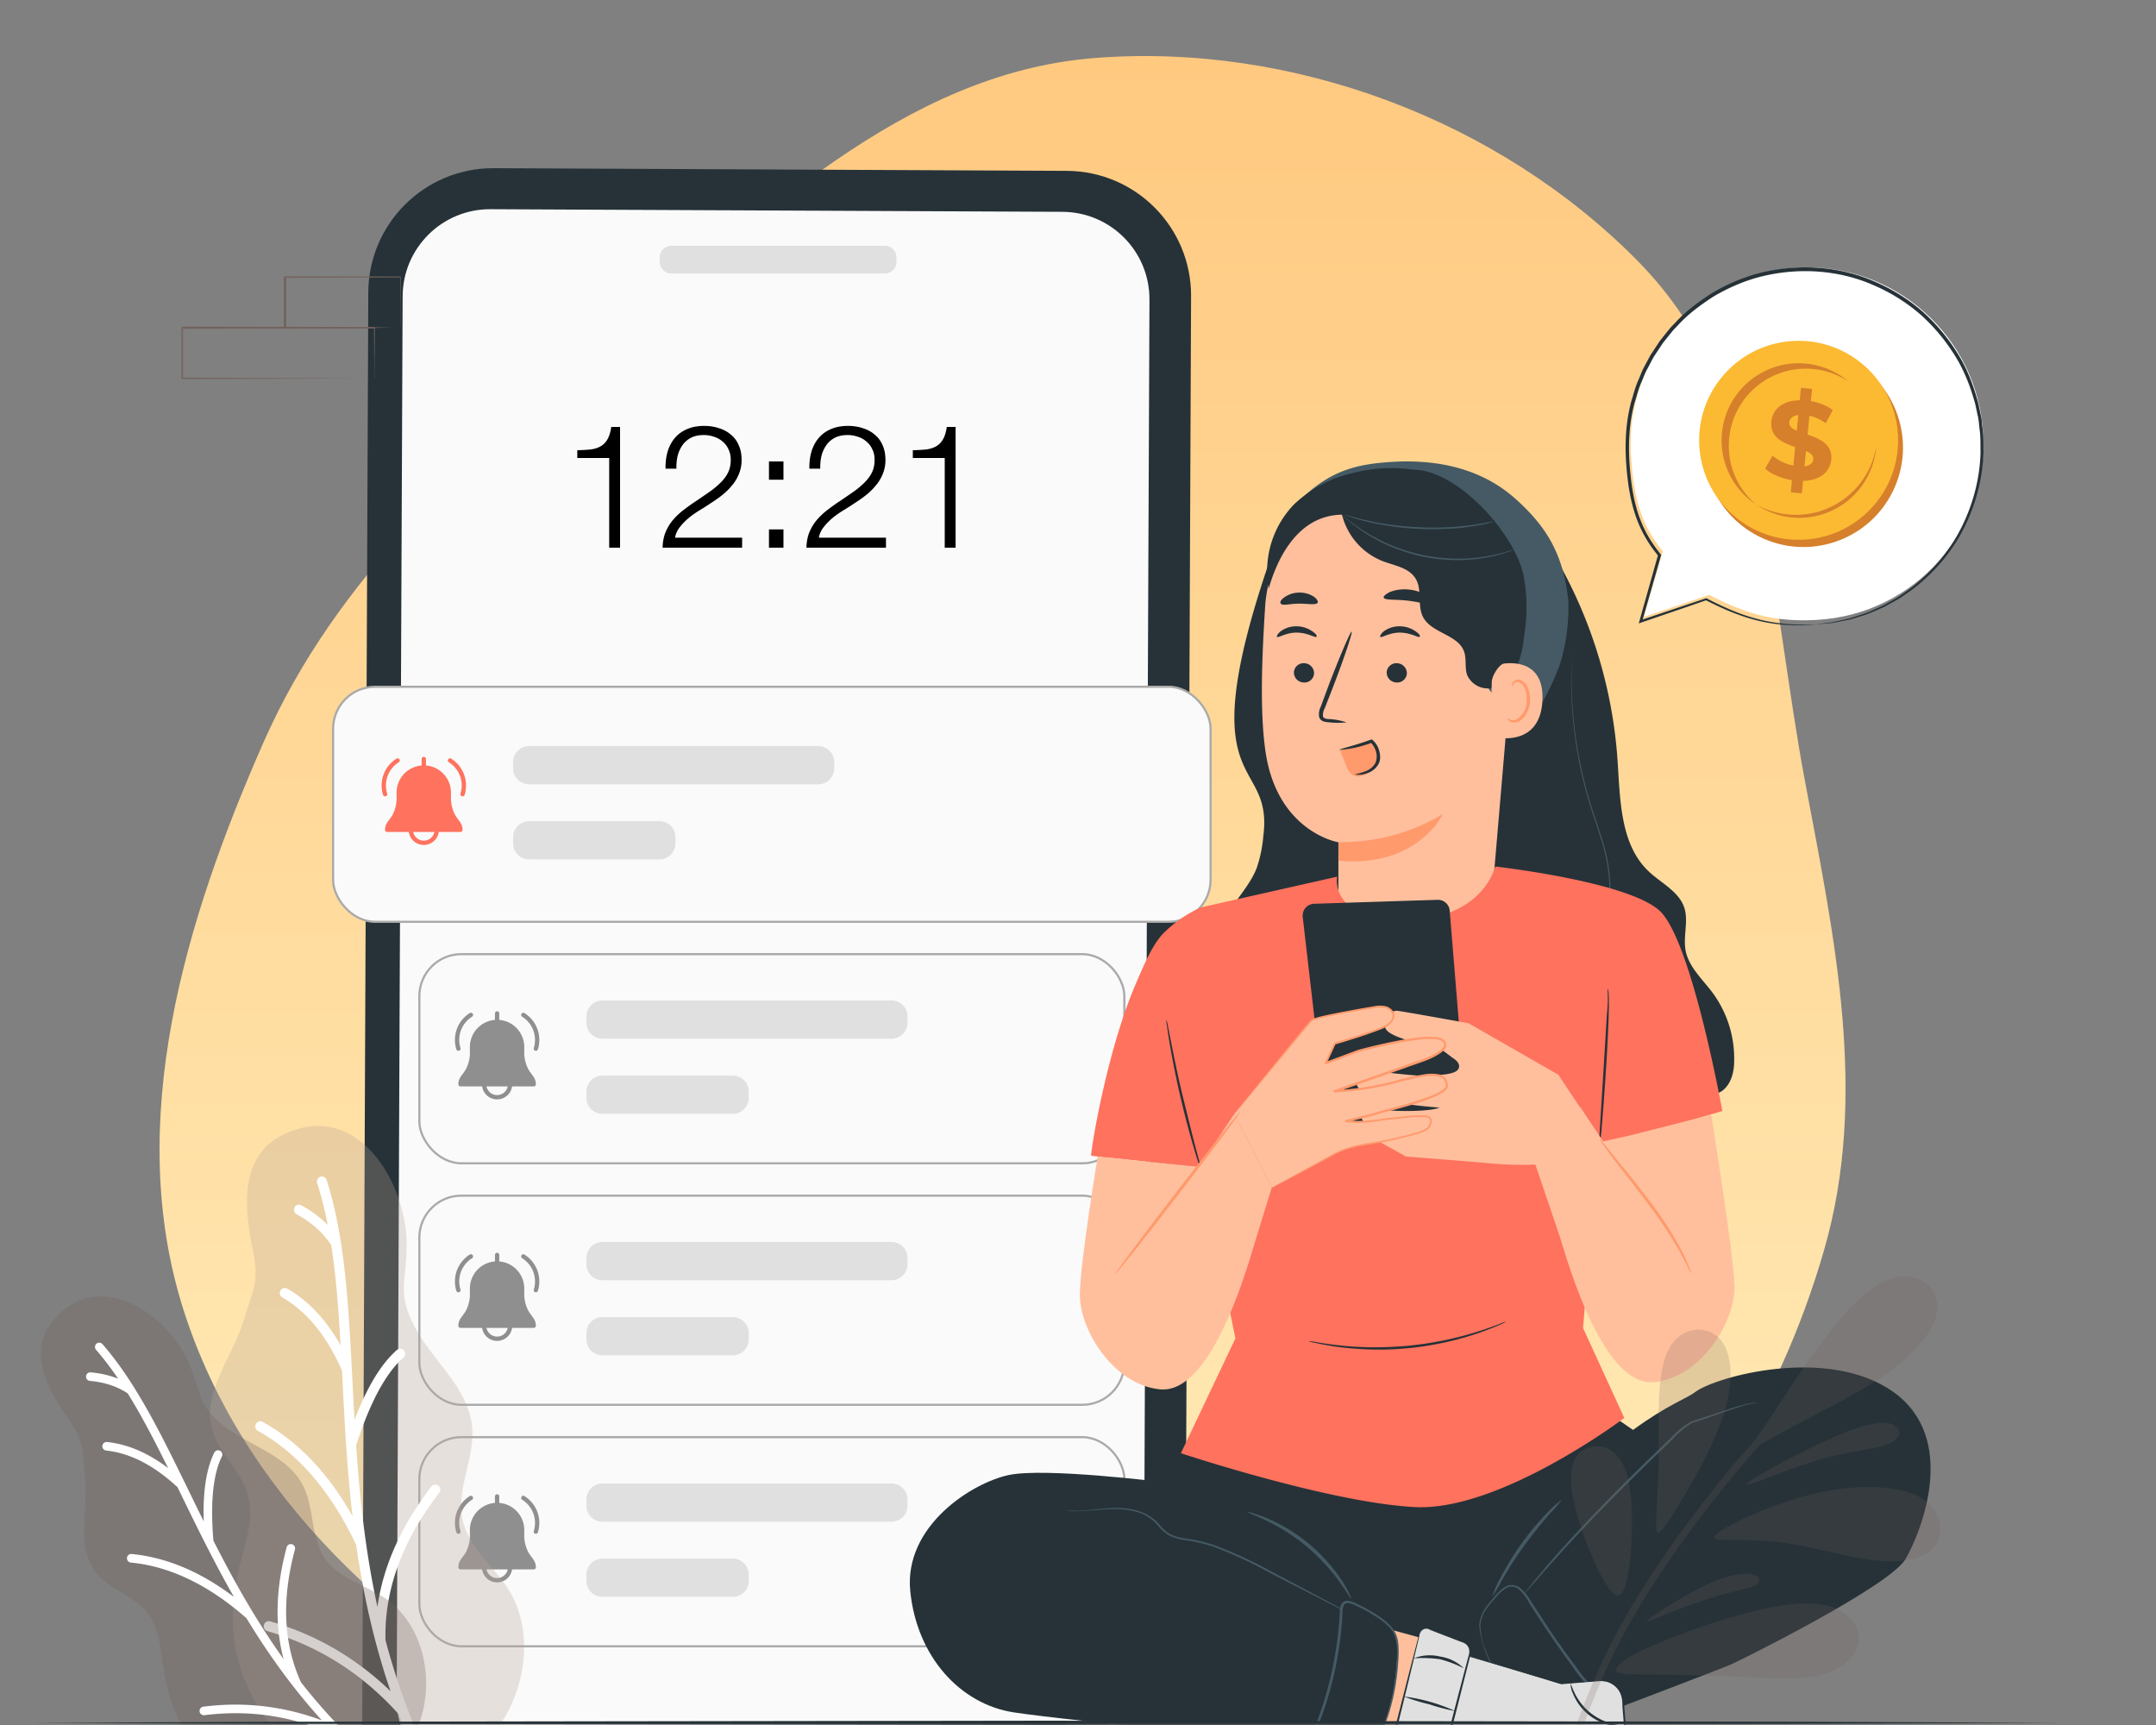 <svg width="500" height="400" fill="none" xmlns="http://www.w3.org/2000/svg"><rect width="100%" height="100%" fill="#808080" stroke="none"/><g clip-path="url(#a)"><mask id="b" style="mask-type:luminance" maskUnits="userSpaceOnUse" x="0" y="0" width="500" height="400"><path d="M500 0H0v400h500V0Z" fill="#fff"/></mask><g mask="url(#b)"><path fill-rule="evenodd" clip-rule="evenodd" d="M253.756 13.463c45.875-3.638 93.874 14.339 126.178 47.18 30.267 30.77 30.646 77.912 38.634 120.369 6.878 36.558 14.784 73.042 4.478 108.782-10.551 36.59-31.342 70.354-62.447 92.243-30.804 21.678-69.327 23.807-106.843 26.89-41.091 3.376-83.477 10.202-120.381-8.218-40.669-20.299-77.206-53.831-90.906-97.241-13.657-43.273.395-89.987 18.717-131.494 16.884-38.251 47.86-65.857 80.113-92.405 34.425-28.336 68.046-62.584 112.457-66.106Z" fill="url(#c)"/><path d="m245.729 430.758-132.912-.618c-15.983-.069-28.886-13.09-28.817-29.075L85.413 67.83c.068-15.995 13.09-28.908 29.082-28.83l132.912.618c15.984.079 28.887 13.09 28.818 29.075l-1.413 333.236c-.069 15.994-13.089 28.908-29.083 28.829Z" fill="#263238"/><path d="m246.391 49.118-25.766-.117-75.258-.344-9.066-.039-22.557-.108c-11.206-.049-20.32 8.988-20.37 20.194L92 393.962c-.049 11.196 8.988 20.312 20.183 20.361l132.648.609c11.205.049 20.32-8.989 20.369-20.195l1.374-325.257c.049-11.197-8.988-20.313-20.183-20.362Z" fill="#FAFAFA"/><path d="M205.199 57h-49.511A2.688 2.688 0 0 0 153 59.689v1.05a2.688 2.688 0 0 0 2.688 2.688h49.511a2.689 2.689 0 0 0 2.689-2.688v-1.05A2.689 2.689 0 0 0 205.199 57Z" fill="#E0E0E0"/><rect x="97.25" y="333.25" width="163.5" height="48.5" rx="9.75" fill="#FAFAFA" stroke="#AAA" stroke-width=".5"/><path d="M206.764 344h-67.065a3.7 3.7 0 0 0-3.699 3.7v1.462a3.699 3.699 0 0 0 3.699 3.699h67.065a3.699 3.699 0 0 0 3.699-3.699V347.7a3.7 3.7 0 0 0-3.699-3.7ZM169.939 361.418h-30.24a3.699 3.699 0 0 0-3.699 3.699v1.462a3.7 3.7 0 0 0 3.699 3.7h30.24a3.7 3.7 0 0 0 3.7-3.7v-1.462a3.7 3.7 0 0 0-3.7-3.699Z" fill="#E0E0E0"/><g clip-path="url(#d)"><mask id="e" style="mask-type:luminance" maskUnits="userSpaceOnUse" x="104" y="345" width="23" height="24"><path d="M127 345h-23v24h23v-24Z" fill="#fff"/></mask><g mask="url(#e)"><mask id="f" style="mask-type:luminance" maskUnits="userSpaceOnUse" x="104" y="345" width="23" height="24"><path d="M127 345.207h-23V369h23v-23.793Z" fill="#fff"/></mask><g mask="url(#f)" stroke="#908F8F" stroke-linecap="round" stroke-linejoin="round"><path d="M106.794 363.418c0-1.52 1.228-2.046 1.988-3.876.831-2 .69-3.602.69-3.602v-1.152a5.806 5.806 0 1 1 11.613 0v1.152s-.129 1.608.701 3.602c.761 1.83 1.988 2.35 1.988 3.876h-16.98Z" fill="#908F8F"/><path d="M118.296 363.419a3.01 3.01 0 1 1-6.023 0M115.284 348.982V347M109.21 347.339a6.844 6.844 0 0 0-2.901 7.824M121.366 347.339a6.854 6.854 0 0 1 2.906 7.824"/></g></g></g><rect x="97.25" y="277.25" width="163.5" height="48.5" rx="9.75" fill="#FAFAFA" stroke="#AAA" stroke-width=".5"/><path d="M206.764 288h-67.065a3.7 3.7 0 0 0-3.699 3.7v1.462a3.699 3.699 0 0 0 3.699 3.699h67.065a3.699 3.699 0 0 0 3.699-3.699V291.7a3.7 3.7 0 0 0-3.699-3.7ZM169.939 305.418h-30.24a3.699 3.699 0 0 0-3.699 3.699v1.462a3.7 3.7 0 0 0 3.699 3.7h30.24a3.7 3.7 0 0 0 3.7-3.7v-1.462a3.7 3.7 0 0 0-3.7-3.699Z" fill="#E0E0E0"/><g clip-path="url(#g)"><mask id="h" style="mask-type:luminance" maskUnits="userSpaceOnUse" x="104" y="289" width="23" height="24"><path d="M127 289h-23v24h23v-24Z" fill="#fff"/></mask><g mask="url(#h)"><mask id="i" style="mask-type:luminance" maskUnits="userSpaceOnUse" x="104" y="289" width="23" height="24"><path d="M127 289.207h-23V313h23v-23.793Z" fill="#fff"/></mask><g mask="url(#i)" stroke="#908F8F" stroke-linecap="round" stroke-linejoin="round"><path d="M106.794 307.418c0-1.52 1.228-2.046 1.988-3.876.831-2 .69-3.602.69-3.602v-1.152a5.806 5.806 0 1 1 11.613 0v1.152s-.129 1.608.701 3.602c.761 1.83 1.988 2.35 1.988 3.876h-16.98Z" fill="#908F8F"/><path d="M118.296 307.419a3.01 3.01 0 1 1-6.023 0M115.284 292.982V291M109.21 291.339a6.844 6.844 0 0 0-2.901 7.824M121.366 291.339a6.854 6.854 0 0 1 2.906 7.824"/></g></g></g><rect x="97.25" y="221.25" width="163.5" height="48.5" rx="9.75" fill="#FAFAFA" stroke="#AAA" stroke-width=".5"/><path d="M206.764 232h-67.065a3.7 3.7 0 0 0-3.699 3.7v1.462a3.699 3.699 0 0 0 3.699 3.699h67.065a3.699 3.699 0 0 0 3.699-3.699V235.7a3.7 3.7 0 0 0-3.699-3.7ZM169.939 249.418h-30.24a3.699 3.699 0 0 0-3.699 3.699v1.462a3.7 3.7 0 0 0 3.699 3.7h30.24a3.7 3.7 0 0 0 3.7-3.7v-1.462a3.7 3.7 0 0 0-3.7-3.699Z" fill="#E0E0E0"/><g clip-path="url(#j)"><mask id="k" style="mask-type:luminance" maskUnits="userSpaceOnUse" x="104" y="233" width="23" height="24"><path d="M127 233h-23v24h23v-24Z" fill="#fff"/></mask><g mask="url(#k)"><mask id="l" style="mask-type:luminance" maskUnits="userSpaceOnUse" x="104" y="233" width="23" height="24"><path d="M127 233.207h-23V257h23v-23.793Z" fill="#fff"/></mask><g mask="url(#l)" stroke="#908F8F" stroke-linecap="round" stroke-linejoin="round"><path d="M106.794 251.418c0-1.52 1.228-2.046 1.988-3.876.831-2 .69-3.602.69-3.602v-1.152a5.806 5.806 0 1 1 11.613 0v1.152s-.129 1.608.701 3.602c.761 1.83 1.988 2.35 1.988 3.876h-16.98Z" fill="#908F8F"/><path d="M118.296 251.419a3.01 3.01 0 1 1-6.023 0M115.284 236.982V235M109.21 235.339a6.844 6.844 0 0 0-2.901 7.824M121.366 235.339a6.854 6.854 0 0 1 2.906 7.824"/></g></g></g><path d="M133.88 104.4c1.093-.027 2.08-.08 2.96-.16.907-.107 1.68-.333 2.32-.68.667-.347 1.213-.867 1.64-1.56.453-.72.773-1.72.96-3h2.04v28h-2.52v-20.8h-7.4v-1.8Zm38.227 22.6h-18.44c.026-1.387.266-2.613.72-3.68a10.667 10.667 0 0 1 1.8-2.88 16.005 16.005 0 0 1 2.52-2.32c.933-.72 1.893-1.4 2.88-2.04a284.19 284.19 0 0 0 2.92-2 19.99 19.99 0 0 0 2.64-2.2c.773-.773 1.346-1.56 1.72-2.36.4-.827.6-1.8.6-2.92 0-.907-.174-1.707-.52-2.4a4.82 4.82 0 0 0-1.36-1.8 5.258 5.258 0 0 0-2-1.12 7.078 7.078 0 0 0-2.4-.4c-1.147 0-2.134.213-2.96.64-.8.427-1.454 1-1.96 1.72a7.515 7.515 0 0 0-1.12 2.48c-.214.933-.307 1.92-.28 2.96h-2.52c-.027-1.44.133-2.76.48-3.96.373-1.227.933-2.28 1.68-3.16.746-.88 1.68-1.56 2.8-2.04 1.146-.507 2.48-.76 4-.76 1.226 0 2.36.173 3.4.52 1.066.32 1.986.813 2.76 1.48.8.64 1.413 1.453 1.84 2.44.453.987.68 2.133.68 3.44 0 1.173-.2 2.24-.6 3.2a9.481 9.481 0 0 1-1.56 2.64c-.64.8-1.387 1.547-2.24 2.24a27.667 27.667 0 0 1-2.64 1.88 66.26 66.26 0 0 1-2.36 1.52 24.138 24.138 0 0 0-2.64 1.8c-.827.667-1.56 1.4-2.2 2.2-.64.773-1.04 1.627-1.2 2.56h15.56V127Zm6.226 0v-4.24h3.36V127h-3.36Zm0-15.76V107h3.36v4.24h-3.36ZM205.466 127h-18.44c.027-1.387.267-2.613.72-3.68a10.667 10.667 0 0 1 1.8-2.88 16.094 16.094 0 0 1 2.52-2.32c.933-.72 1.893-1.4 2.88-2.04.987-.667 1.96-1.333 2.92-2a19.86 19.86 0 0 0 2.64-2.2c.773-.773 1.347-1.56 1.72-2.36.4-.827.6-1.8.6-2.92 0-.907-.173-1.707-.52-2.4a4.81 4.81 0 0 0-1.36-1.8 5.258 5.258 0 0 0-2-1.12 7.078 7.078 0 0 0-2.4-.4c-1.147 0-2.133.213-2.96.64-.8.427-1.453 1-1.96 1.72a7.515 7.515 0 0 0-1.12 2.48c-.213.933-.307 1.92-.28 2.96h-2.52c-.027-1.44.133-2.76.48-3.96.373-1.227.933-2.28 1.68-3.16.747-.88 1.68-1.56 2.8-2.04 1.147-.507 2.48-.76 4-.76 1.227 0 2.36.173 3.4.52 1.067.32 1.987.813 2.76 1.48.8.64 1.413 1.453 1.84 2.44.453.987.68 2.133.68 3.44 0 1.173-.2 2.24-.6 3.2a9.433 9.433 0 0 1-1.56 2.64c-.64.8-1.387 1.547-2.24 2.24a27.667 27.667 0 0 1-2.64 1.88c-.667.453-1.453.96-2.36 1.52a24.138 24.138 0 0 0-2.64 1.8c-.827.667-1.56 1.4-2.2 2.2-.64.773-1.04 1.627-1.2 2.56h15.56V127Zm6.227-22.6c1.093-.027 2.08-.08 2.96-.16.906-.107 1.68-.333 2.32-.68.666-.347 1.213-.867 1.64-1.56.453-.72.773-1.72.959-3h2.041v28h-2.52v-20.8h-7.4v-1.8Z" fill="#000"/><rect x="77.25" y="159.25" width="203.5" height="54.5" rx="9.75" fill="#FAFAFA" stroke="#AAA" stroke-width=".5"/><path d="M189.764 173h-67.065a3.7 3.7 0 0 0-3.699 3.7v1.462a3.699 3.699 0 0 0 3.699 3.699h67.065a3.699 3.699 0 0 0 3.699-3.699V176.7a3.7 3.7 0 0 0-3.699-3.7ZM152.939 190.418h-30.24a3.699 3.699 0 0 0-3.699 3.699v1.462a3.7 3.7 0 0 0 3.699 3.7h30.24a3.7 3.7 0 0 0 3.7-3.7v-1.462a3.7 3.7 0 0 0-3.7-3.699Z" fill="#E0E0E0"/><g clip-path="url(#m)"><mask id="n" style="mask-type:luminance" maskUnits="userSpaceOnUse" x="87" y="174" width="23" height="24"><path d="M110 174H87v24h23v-24Z" fill="#fff"/></mask><g mask="url(#n)"><mask id="o" style="mask-type:luminance" maskUnits="userSpaceOnUse" x="87" y="174" width="23" height="24"><path d="M110 174.207H87V198h23v-23.793Z" fill="#fff"/></mask><g mask="url(#o)" stroke="#FF725E" stroke-linecap="round" stroke-linejoin="round"><path d="M89.794 192.418c0-1.52 1.228-2.046 1.988-3.876.83-2 .69-3.602.69-3.602v-1.152a5.805 5.805 0 1 1 11.613 0v1.152s-.129 1.608.701 3.602c.761 1.83 1.988 2.35 1.988 3.876h-16.98Z" fill="#FF725E"/><path d="M101.296 192.419a3.01 3.01 0 1 1-6.023 0M98.284 177.982V176M92.21 176.339a6.843 6.843 0 0 0-2.9 7.824M104.366 176.339a6.854 6.854 0 0 1 2.906 7.824"/></g></g></g><path d="m343.901 407.058 17.738-7.909-13.167-28.254-18.851 9.951 14.28 26.212Z" fill="#FFBF9D"/><path d="m332.075 380.633-27.142 15.239-10.987 1.524c-4.176.579-2.911 3.856-2.332 8.032l7.071 50.899s5.441 1.692 6.523-2.285c1.082-3.978 12.816-34.625 12.816-34.625l25.907-12.481-11.856-26.303Z" fill="#E0E0E0"/><path d="M332.075 380.633s0 .137.213.442c.214.304.366.746.625 1.325l2.377 5.182 8.809 19.339.076.167-.168.077-25.907 12.527.107-.122a10087.97 10087.97 0 0 1-7.528 19.918c-1.296 3.505-2.637 7.101-3.947 10.774l-.96 2.774c-.153.472-.26.914-.442 1.402a3.184 3.184 0 0 1-.336.731l-.213.335-.274.305a4.239 4.239 0 0 1-2.865 1.174 8.702 8.702 0 0 1-3.048-.351h-.168v-.183l-.076-.518c-1.92-13.837-3.749-27.035-5.41-39.044l-1.204-8.793c-.198-1.417-.381-2.834-.61-4.206a13.136 13.136 0 0 1-.289-4.16 2.734 2.734 0 0 1 1.143-1.798 5.172 5.172 0 0 1 1.996-.747l3.81-.518 7.163-.976 19.963-11.125 5.41-3.047 1.387-.762.473-.244-.488.305-1.402.807-5.395 3.048-19.811 11.262-7.163 1.006-3.81.533a4.69 4.69 0 0 0-1.768.595 2.2 2.2 0 0 0-.944 1.524 12.922 12.922 0 0 0 .289 4.008c.244 1.386.427 2.804.625 4.221.396 2.855.808 5.781 1.234 8.778 1.677 12.024 3.521 25.206 5.441 39.044 0 .182 0 .365.076.533l-.183-.229a8.79 8.79 0 0 0 2.881.336 3.827 3.827 0 0 0 2.529-1.021 6.638 6.638 0 0 0 1.143-2.576c.305-.929.625-1.859.96-2.773 1.311-3.688 2.652-7.27 3.963-10.775 2.651-7.01 5.196-13.715 7.619-19.918v-.091l25.908-12.436-.092.244-8.58-19.324c-.99-2.27-1.768-4.038-2.316-5.257l-.595-1.372c-.137-.183-.228-.35-.228-.35Z" fill="#263238"/><path d="m333.37 377.371-6.538 4.207a2.33 2.33 0 0 0-.808 3.047l12.192 24.033a2.315 2.315 0 0 0 2.895 1.113l7.056-2.728a2.3 2.3 0 0 0 1.235-3.185l-12.756-25.572a2.326 2.326 0 0 0-1.438-1.174 2.312 2.312 0 0 0-1.838.259Z" fill="#E0E0E0"/><path d="M338.658 409.557a24.914 24.914 0 0 1-2.332-3.474 138.179 138.179 0 0 1-4.937-8.793 110.722 110.722 0 0 1-4.176-9.144 65.092 65.092 0 0 1-1.067-2.865 5.202 5.202 0 0 1-.289-1.097 33.208 33.208 0 0 1 1.768 3.779 190.715 190.715 0 0 0 4.328 9.068c1.783 3.489 3.52 6.613 4.77 8.854a30.241 30.241 0 0 1 1.935 3.672ZM328.082 387.506a11.725 11.725 0 0 1 10.82-4.755c-1.98.297-3.922.808-5.791 1.524a26.556 26.556 0 0 0-5.029 3.231Z" fill="#263238"/><path d="M331.45 396.894a26.936 26.936 0 0 1 5.516-3.46 26.243 26.243 0 0 1 5.974-2.59 44.662 44.662 0 0 1-5.684 3.139 45.758 45.758 0 0 1-5.806 2.911ZM337.317 406.007a15.782 15.782 0 0 0 9.616-7.315 4.182 4.182 0 0 1-.686 1.737 11.801 11.801 0 0 1-3.048 3.383 11.574 11.574 0 0 1-4.069 1.997 3.803 3.803 0 0 1-1.813.198ZM292.452 409.131c0-.107.945-.335 2.347-1.036a13.864 13.864 0 0 0 7.421-9.144c.396-1.524.427-2.514.534-2.514a6.106 6.106 0 0 1-.092 2.605 12.732 12.732 0 0 1-7.62 9.51 6.087 6.087 0 0 1-2.59.579Z" fill="#263238"/><path d="M269.09 343.616s-26.608-3.322-35.051-1.6c-8.443 1.722-24.475 11.765-22.936 26.974 1.54 15.209 11.598 26.151 23.926 28.071 12.329 1.92 81.197 8.9 107.866 8.55 22.585-.305 34.837-6.02 32.277-9.54 0 0 23.774-9.037 26.243-10.104 1.92-.823 36.864-18.12 40.521-24.49 3.658-6.37 12.329-27.934-2.88-38.724-15.209-10.789-41.238-3.474-45.871 0-2.271 1.707-6.309 2.881-14.462 8.824l-7.772-5.334c-.549.412-63.122 4.785-87.887 5.913-4.236.198-13.974 11.46-13.974 11.46Z" fill="#263238"/><path d="M343.778 380.816c-.686-2.957-.99-4.039-.228-5.944a17.256 17.256 0 0 1 3.535-4.998 5.131 5.131 0 0 1 3.399-2.134c1.752 0 2.971 1.646 3.901 3.124 3.383 5.426 6.995 10.668 10.835 15.865a27.341 27.341 0 0 0 7.727 7.757c1.173.685 2.621 1.524 2.56 2.849 0 1.067-1.067 1.799-1.997 2.317a42.304 42.304 0 0 1-5.455 2.545 10.578 10.578 0 0 1-5.7.914 10.765 10.765 0 0 1-4.709-2.575 42.462 42.462 0 0 1-14.066-20.36" fill="#263238"/><path d="M343.58 380.176s0 .077.107.229c.106.152.152.442.259.731.228.64.579 1.524 1.082 2.744a40.818 40.818 0 0 0 5.593 9.235 48.953 48.953 0 0 0 5.105 5.455c1.006.9 2.057 1.814 3.2 2.667a8.37 8.37 0 0 0 3.902 1.707c1.517.09 3.037-.155 4.45-.716a44.932 44.932 0 0 0 4.434-1.92 22.71 22.71 0 0 0 2.164-1.189 2.56 2.56 0 0 0 1.372-1.737 2.278 2.278 0 0 0-1.174-1.875c-.67-.487-1.524-.868-2.194-1.387a31.022 31.022 0 0 1-7.041-7.467 226.007 226.007 0 0 1-5.516-7.772 218.236 218.236 0 0 1-4.709-7.239 12.212 12.212 0 0 0-2.317-3.048 3.044 3.044 0 0 0-1.524-.67 2.812 2.812 0 0 0-1.524.366 10.436 10.436 0 0 0-2.377 2.164 28.441 28.441 0 0 0-1.859 2.225 7.961 7.961 0 0 0-1.707 4.206c.025.975.152 1.946.381 2.895l.152.762v.259l-.076-.259c0-.198-.122-.442-.198-.731a12.605 12.605 0 0 1-.503-2.942 8.072 8.072 0 0 1 1.692-4.358 23.658 23.658 0 0 1 1.844-2.286 10.26 10.26 0 0 1 2.438-2.256 3.054 3.054 0 0 1 1.783-.426 3.307 3.307 0 0 1 1.783.731 11.973 11.973 0 0 1 2.438 3.048c1.524 2.271 3.048 4.679 4.74 7.193 1.691 2.515 3.566 5.09 5.532 7.742a30.602 30.602 0 0 0 6.918 7.33c.701.503 1.524.869 2.21 1.402.384.26.719.585.991.96.29.396.43.882.396 1.372a3.043 3.043 0 0 1-1.6 2.149c-.747.457-1.524.838-2.225 1.219a44.211 44.211 0 0 1-4.572 1.92 10.663 10.663 0 0 1-4.679.716 8.584 8.584 0 0 1-4.114-1.813 41.212 41.212 0 0 1-3.216-2.713 46.87 46.87 0 0 1-5.105-5.547 38.51 38.51 0 0 1-5.486-9.388 26.173 26.173 0 0 1-.991-2.789c-.091-.304-.152-.548-.213-.746-.061-.198-.046-.153-.046-.153Z" fill="#455A64"/><path d="M407.449 325.375a5.943 5.943 0 0 0-.731 0c-.68.115-1.352.273-2.012.472-1.722.503-4.206 1.341-7.254 2.423-1.524.534-3.231 1.143-4.983 1.692a18.922 18.922 0 0 0-4.572 3.764c-3.048 2.956-6.447 6.233-9.952 9.708-7.01 6.949-13.151 13.426-17.464 18.287-2.179 2.408-3.886 4.389-5.075 5.745l-1.356 1.524c-.15.189-.319.363-.503.518.124-.21.266-.409.427-.594l1.28-1.631a193.252 193.252 0 0 1 4.937-5.867c4.252-4.876 10.378-11.399 17.389-18.363a593.271 593.271 0 0 1 9.982-9.677 18.252 18.252 0 0 1 4.785-3.81c1.874-.579 3.505-1.128 5.044-1.646 3.048-1.037 5.562-1.829 7.33-2.271a13.315 13.315 0 0 1 2.058-.381c.181-.031.367-.031.548 0l.122.107ZM315.022 375.132a2.64 2.64 0 0 1-.686-.29l-1.95-.96-7.087-3.612-10.485-5.394a102.846 102.846 0 0 0-13.045-6.096 37.532 37.532 0 0 0-7.223-1.692 11.265 11.265 0 0 1-3.429-1.051 9.576 9.576 0 0 1-2.606-2.302 9.846 9.846 0 0 0-5.151-3.215 18.763 18.763 0 0 0-5.38-.594c-3.337.106-6.095.487-7.924.487-.726.038-1.453.038-2.179 0l-.747-.091c.253-.027.509-.027.762 0h2.149c1.874 0 4.571-.488 7.924-.655a19.194 19.194 0 0 1 5.517.548c1.009.266 1.978.665 2.88 1.189a10.063 10.063 0 0 1 2.515 2.118 8.882 8.882 0 0 0 2.468 2.195 10.67 10.67 0 0 0 3.323 1.005c2.49.32 4.941.892 7.315 1.707a101.869 101.869 0 0 1 13.09 6.096l10.424 5.517 7.026 3.749 1.889 1.036c.212.083.416.185.61.305Z" fill="#455A64"/><path d="m327.96 409.009-18.227-3.703 6.447-29.168 19.689 5.41-7.909 27.461Z" fill="#FFBF9D"/><path d="m333.507 381.853 28.559 8.686 8.854-.716a5.026 5.026 0 0 1 5.41 4.572l4.13 51.342s-6.096 1.386-7.863-2.103c-1.768-3.49-17.892-28.392-17.892-28.392l-26.821-6.294 5.623-27.095Z" fill="#E0E0E0"/><path d="m333.507 381.853-.091.502c-.061.336-.153.808-.275 1.418-.244 1.249-.609 3.048-1.066 5.394-.945 4.679-2.317 11.445-4.008 19.812l-.138-.213 26.837 6.248h.168c3.398 5.334 7.056 11.018 10.881 16.992 1.89 3.048 3.825 6.096 5.745 9.144.473.777.945 1.615 1.402 2.392a3.961 3.961 0 0 0 2.012 1.524c1.766.536 3.64.604 5.44.198l-.198.275v-.305c-1.051-13.198-2.057-25.77-2.971-37.23-.229-2.865-.458-5.654-.671-8.382-.107-1.356-.213-2.698-.32-4.008 0-.655 0-1.341-.168-1.936a4.867 4.867 0 0 0-.686-1.722 4.92 4.92 0 0 0-2.88-2.057 12.647 12.647 0 0 0-3.551 0l-6.842.533h-.076l-20.833-6.141-5.699-1.783-1.524-.473-.518-.182.487.137 1.524.426 5.669 1.677 21 6.263h-.076l6.843-.564 1.798-.152a6.095 6.095 0 0 1 1.89.122 5.246 5.246 0 0 1 3.139 2.24c.373.563.627 1.195.747 1.859.122.686.137 1.326.198 1.981.107 1.326.213 2.667.335 4.024.213 2.712.442 5.516.686 8.381.93 11.461 1.951 24.033 3.048 37.215v.488h-.229a10.821 10.821 0 0 1-5.745-.213 4.371 4.371 0 0 1-2.271-1.814l-1.402-2.408a486.122 486.122 0 0 0-5.745-9.143c-3.81-5.974-7.437-11.674-10.851-17.008l.153.107-26.822-6.34h-.167v-.183c1.798-8.427 3.23-15.239 4.236-19.918.503-2.301.884-4.099 1.143-5.333.137-.595.244-1.037.305-1.372.061-.335.137-.472.137-.472Z" fill="#263238"/><path d="m331.297 377.752 8.123 3.048a2.36 2.36 0 0 1 1.524 2.789l-6.766 26.334a2.35 2.35 0 0 1-2.621 1.737l-7.62-1.143a2.335 2.335 0 0 1-1.587-1.012 2.33 2.33 0 0 1-.333-1.853l7.162-28.757a1.609 1.609 0 0 1 .8-1.051 1.594 1.594 0 0 1 1.318-.092Z" fill="#E0E0E0"/><path d="M331.297 377.753a1.862 1.862 0 0 0-.853 0 1.525 1.525 0 0 0-.854.518c-.266.389-.429.84-.472 1.31-.533 2.18-1.265 5.258-2.164 9.022-.899 3.764-2.042 8.336-3.276 13.365l-.945 3.856c-.168.655-.32 1.31-.488 1.981a2.045 2.045 0 0 0 .488 1.722c.2.242.456.43.746.549.312.122.641.194.976.213l2.149.32 4.373.655c.345.078.698.114 1.052.107.325-.037.637-.147.914-.32.272-.182.501-.421.671-.701.159-.301.272-.625.335-.96l1.082-4.161c.701-2.727 1.387-5.349 2.027-7.863 1.31-4.999 2.484-9.51 3.49-13.304a3.6 3.6 0 0 0 .198-1.341 2.13 2.13 0 0 0-.473-1.143c-.503-.671-1.386-.808-2.087-1.113l-3.734-1.432-2.347-.915a6.419 6.419 0 0 1-.808-.35c.287.053.568.135.838.244l2.393.838 3.749 1.341 1.143.396c.432.158.815.426 1.112.777.316.372.518.827.58 1.311a3.947 3.947 0 0 1-.214 1.524l-3.368 13.335-2.011 7.863-1.067 4.176c-.07.383-.198.753-.381 1.097-.21.349-.497.647-.838.869-.35.221-.747.357-1.158.396-.208.03-.418.03-.625 0l-.549-.076-4.374-.671-2.148-.32a4.31 4.31 0 0 1-1.098-.244 2.592 2.592 0 0 1-1.524-2.849c.153-.717.336-1.357.503-2.012.32-1.311.64-2.606.96-3.856 1.265-5.014 2.423-9.524 3.384-13.334l2.331-8.976c.068-.496.256-.967.549-1.372.251-.278.59-.461.96-.518.215-.051.44-.051.655 0 .137 0 .198.03.198.046Z" fill="#263238"/><path d="M339.481 386.866a9.811 9.811 0 0 0-5.532-2.743 10.009 10.009 0 0 0-6.096.427 27.998 27.998 0 0 1 6.096.198 27.111 27.111 0 0 1 5.532 2.118ZM337.454 396.757a41.123 41.123 0 0 0-11.887-3.368 44.059 44.059 0 0 0 5.913 1.813 42.462 42.462 0 0 0 5.974 1.555ZM376.513 400.231c0-.106-.96-.122-2.423-.487a13.297 13.297 0 0 1-8.854-7.041c-.671-1.356-.899-2.271-1.006-2.256a5.95 5.95 0 0 0 .625 2.424 12.183 12.183 0 0 0 3.642 4.815 12.56 12.56 0 0 0 5.517 2.484c.819.2 1.671.221 2.499.061ZM316.301 408.354c5.243-6.828 7.361-15.621 7.742-24.216a10.807 10.807 0 0 0-.853-5.623 9.913 9.913 0 0 0-3.246-3.262 35.892 35.892 0 0 0-6.203-3.459 2.304 2.304 0 0 0-1.981-.183c-.716.396-.823 1.341-.853 2.164a80.776 80.776 0 0 1-7.148 29.9 2.877 2.877 0 0 0-.261 1.302 2.864 2.864 0 0 0 2.486 2.737l4.938.64c1.783.273 3.597.273 5.379 0Z" fill="#263238"/><path d="M316.302 408.354s-.076 0-.244.076c-.167.076-.396.076-.701.107-.92.102-1.848.133-2.773.091-1.204 0-2.652-.274-4.328-.472-.854-.122-1.722-.183-2.728-.366a3.05 3.05 0 0 1-2.196-2.725c-.027-.415.03-.83.169-1.222a20.23 20.23 0 0 1 .671-1.524 71.184 71.184 0 0 0 1.341-3.368 78.775 78.775 0 0 0 2.438-7.62 82.948 82.948 0 0 0 2.789-18.181 3.05 3.05 0 0 1 .411-1.264 1.52 1.52 0 0 1 1.219-.701 5.732 5.732 0 0 1 2.393.762 35.663 35.663 0 0 1 4.13 2.255 17.783 17.783 0 0 1 3.612 2.835 6.928 6.928 0 0 1 1.767 4.038c.13 1.389.13 2.787 0 4.176a50.604 50.604 0 0 1-.381 3.886 47.771 47.771 0 0 1-1.402 6.873 35.999 35.999 0 0 1-3.977 9.326c-.465.79-.973 1.554-1.524 2.286l-.442.564c-.091.122-.152.183-.152.168 0-.015 0-.076.122-.214l.396-.594c.366-.503.868-1.295 1.524-2.316a38.502 38.502 0 0 0 3.794-9.312 52.652 52.652 0 0 0 1.326-6.827c.137-1.25.275-2.545.351-3.871a22.831 22.831 0 0 0 0-4.084 6.575 6.575 0 0 0-1.661-3.764 17.509 17.509 0 0 0-3.521-2.728 32.856 32.856 0 0 0-4.084-2.225 5.245 5.245 0 0 0-2.133-.701c-.717 0-1.067.731-1.128 1.524a82.043 82.043 0 0 1-2.789 18.181c-.747 2.728-1.524 5.288-2.499 7.619a64.21 64.21 0 0 1-1.387 3.368c-.229.534-.488 1.067-.671 1.524a2.578 2.578 0 0 0-.106 1.524 2.701 2.701 0 0 0 1.859 1.997c.899.182 1.844.259 2.667.396 1.691.228 3.124.472 4.313.548a18.2 18.2 0 0 0 2.743 0h.716l.076-.045ZM313.376 370.774c-.122 0-.976-1.524-2.667-3.871a45.445 45.445 0 0 0-7.62-8.23 44.634 44.634 0 0 0-9.479-6.095c-2.606-1.25-4.313-1.814-4.282-1.936.428.016.85.103 1.249.259 1.113.309 2.203.696 3.261 1.158a38.473 38.473 0 0 1 9.754 5.959 39.227 39.227 0 0 1 7.62 8.519 28.01 28.01 0 0 1 1.722 3.048c.21.37.359.771.442 1.189ZM362.173 347.822a25.164 25.164 0 0 1-2.637 3.048 116.926 116.926 0 0 0-6.096 7.62c-2.24 3.048-4.023 6.096-5.273 8.214a25.589 25.589 0 0 1-2.087 3.49 17.568 17.568 0 0 1 1.6-3.749 64.703 64.703 0 0 1 11.429-15.956 17.9 17.9 0 0 1 3.064-2.667Z" fill="#455A64"/><path d="M285.351 210.987c1.996-3.277 4.693-6.096 6.095-9.723a30.229 30.229 0 0 0 1.524-7.346c2.561-19.567-18.379-8.458 3.048-68.395H358.5a108.722 108.722 0 0 1 16.611 50.535c.64 9.25.564 19.811 7.331 26.09 2.865 2.667 6.873 4.572 8.137 8.244 1.067 3.155-.274 6.675.321 9.967.716 3.856 3.901 6.675 6.248 9.814a25.747 25.747 0 0 1 5.029 15.773c0 2.713-.747 5.7-3.048 7.178a9.961 9.961 0 0 1-4.801 1.204c-36.483 2.819-73.347 5.623-109.48-.076a110.35 110.35 0 0 1-4.206-21.823c-.381-7.452.838-15.072 4.709-21.442Z" fill="#263238"/><path d="m376.27 258.397.152-.26.412-.731c.496-.988.928-2.006 1.295-3.048a25.77 25.77 0 0 0 1.189-4.998 26.566 26.566 0 0 0 0-6.843 24.812 24.812 0 0 0-2.591-7.864c-1.402-2.651-3.338-5.212-4.663-8.275a17.638 17.638 0 0 1-.793-2.392 12.762 12.762 0 0 1-.32-2.545 21.664 21.664 0 0 1 .594-5.273c.381-1.783.884-3.566 1.296-5.41.424-1.875.634-3.793.625-5.715a39.36 39.36 0 0 0-2.134-11.094c-1.097-3.49-2.301-6.797-3.17-10.013a100.205 100.205 0 0 1-3.246-17.464c-.37-3.982-.507-7.981-.411-11.979 0-1.417.091-2.514.137-3.261v-1.128 1.128c0 .747-.122 1.844-.183 3.261a96.686 96.686 0 0 0 3.49 29.519c.884 3.231 2.072 6.553 3.154 10.028a39.122 39.122 0 0 1 2.119 11.003c.106 3.871-1.128 7.483-1.905 11.049a21.434 21.434 0 0 0-.594 5.364c.027.877.139 1.75.335 2.606.156.827.37 1.641.64 2.438 1.356 3.048 3.307 5.669 4.694 8.291a23.874 23.874 0 0 1 2.606 7.772c.329 2.251.365 4.536.106 6.797a24.93 24.93 0 0 1-1.112 5.013 24.387 24.387 0 0 1-1.235 3.048l-.381.747a2.376 2.376 0 0 0-.106.229Z" fill="#455A64"/><path d="M293.412 140.519c.716-10.957 8.001-24.383 18.928-23.209l25.267 6.446a18.745 18.745 0 0 1 14.096 17.251c0 .427.077 0 0 .229l-5.577 65.453-18.974 37.642-16.763-35.645v-13.38c0 .03-13.975-2.332-16.84-20.62-1.417-9.143-.929-21.99-.137-34.167Z" fill="#FFBF9D"/><path d="M300.072 155.896a2.332 2.332 0 0 0 2.255 2.362 2.241 2.241 0 0 0 2.424-2.103 2.333 2.333 0 0 0-2.256-2.362 2.234 2.234 0 0 0-1.655.54 2.244 2.244 0 0 0-.768 1.563ZM296.155 147.681c.29.305 2.057-1.006 4.572-.99 2.514.015 4.358 1.28 4.572.975.213-.305-.153-.701-.96-1.28a6.414 6.414 0 0 0-3.719-1.158 6.096 6.096 0 0 0-3.642 1.173c-.701.594-.975 1.143-.823 1.28ZM321.59 155.896a2.332 2.332 0 0 0 2.256 2.362 2.236 2.236 0 0 0 2.197-1.244c.131-.268.208-.56.226-.859a2.35 2.35 0 0 0-2.256-2.362 2.234 2.234 0 0 0-1.655.54 2.244 2.244 0 0 0-.768 1.563ZM320.096 147.681c.29.305 2.073-1.005 4.572-.99 2.5.015 4.374 1.28 4.572.975.198-.305-.152-.701-.96-1.28a6.411 6.411 0 0 0-3.718-1.158 6.099 6.099 0 0 0-3.658 1.173c-.686.595-.945 1.143-.808 1.28ZM312.263 167.493a15.977 15.977 0 0 0-4.099-.762c-.64 0-1.25-.183-1.356-.625a3.294 3.294 0 0 1 .426-1.905l1.921-4.907c2.666-6.98 4.571-12.71 4.312-12.816-.259-.107-2.667 5.471-5.334 12.435l-1.828 4.938a3.778 3.778 0 0 0-.351 2.529 1.648 1.648 0 0 0 1.067.93c.352.1.716.156 1.082.168 1.381.172 2.778.178 4.16.015Z" fill="#263238"/><path d="M334.635 188.768s-5.943 12.557-24.216 10.804v-4.297a45.989 45.989 0 0 0 24.216-6.507Z" fill="#FF9A6C"/><path d="M320.889 138.568c.244.686 2.773.366 5.73.732 2.956.366 5.349 1.173 5.73.564.183-.29-.229-.945-1.189-1.616a9.72 9.72 0 0 0-4.267-1.524 9.529 9.529 0 0 0-4.48.519c-1.006.472-1.631 1.005-1.524 1.325ZM297.024 139.971c.442.579 2.179 0 4.267 0 2.088 0 3.856.396 4.267-.199.183-.289-.107-.868-.869-1.417a6.098 6.098 0 0 0-3.474-.945 6.007 6.007 0 0 0-3.414 1.143c-.777.549-1.021 1.082-.777 1.418Z" fill="#263238"/><path d="M318.36 172.278a4.867 4.867 0 0 1 .768 4.446 4.866 4.866 0 0 1-3.207 3.174 2.74 2.74 0 0 1-1.844 0 4.06 4.06 0 0 1-1.95-2.53c-.336-.853-.671-1.706-1.021-2.545a1.245 1.245 0 0 1-.092-.899 1.194 1.194 0 0 1 .823-.487l6.324-1.524" fill="#FF9A6C"/><path d="M314.275 179.609a5.687 5.687 0 0 0 2.88-.351 4.575 4.575 0 0 0 2.515-2.057 3.277 3.277 0 0 0 .381-1.951 5.678 5.678 0 0 0-.503-2.012 5.03 5.03 0 0 0-1.189-1.6l-.167-.152h-.199c-4.19 1.524-7.467 2.225-7.421 2.408a26.102 26.102 0 0 0 7.62-1.692l-.381-.091c.42.405.761.886 1.005 1.417.264.512.416 1.074.447 1.649a4.085 4.085 0 0 1-.264 1.688 4.16 4.16 0 0 1-2.088 1.875c-1.524.655-2.651.731-2.636.869Z" fill="#263238"/><path d="M320.859 107.251c11.079-1.006 21.975.869 30.342 8.199 7.62 6.721 11.292 13.167 12.496 23.606a44.827 44.827 0 0 1-1.92 14.965c-1.265 3.368-4.816 11.933-8.123 13.365-3.307 1.433-5.272-4.236-7.772-6.827a15.71 15.71 0 0 1-3.048-5.791c-3.215-8.748-6.979-17.449-12.953-24.581-5.974-7.133-14.524-12.558-23.82-13l-5.913.198c7.102-7.726 13.396-9.479 20.711-10.134Z" fill="#455A64"/><path d="M300.072 116.989a29.031 29.031 0 0 1 13.914-7.36 34.765 34.765 0 0 1 13.715-.717c10.15 0 23.195 14.341 25.572 24.216.925 4.766.982 9.66.168 14.447a23.342 23.342 0 0 1-1.722 7.147 8.43 8.43 0 0 1-5.349 4.74 5.251 5.251 0 0 1-3.573-.33 5.247 5.247 0 0 1-2.523-2.55c-.64-1.722-.122-3.719-.732-5.471-1.402-3.993-7.513-4.252-9.494-7.986-1.432-2.697-.167-6.279-1.722-8.9-1.554-2.621-4.937-3.048-7.726-4.13a15.618 15.618 0 0 1-9.373-10.744h-.228c-11.064.305-15.362 12.192-16.764 17.114a22.234 22.234 0 0 1 5.837-19.476Z" fill="#263238"/><path d="M346.263 120.982a1.034 1.034 0 0 0-.351 0l-1.006.183-1.524.259c-.624.107-1.326.229-2.103.32-1.524.213-3.444.381-5.532.503-2.087.122-4.389.107-6.797 0-2.407-.107-4.693-.351-6.751-.625a54.248 54.248 0 0 1-5.455-1.021 28.122 28.122 0 0 1-2.073-.488c-.549-.152-1.143-.304-1.524-.426l-.975-.275a1.584 1.584 0 0 0-.351 0l.336.122.96.336 1.524.472c.609.168 1.295.366 2.072.549 1.524.396 3.399.746 5.471 1.082 2.073.335 4.374.533 6.782.655 2.408.122 4.739.076 6.827 0a43.801 43.801 0 0 0 5.547-.579c.777-.092 1.524-.244 2.103-.351a26.427 26.427 0 0 0 1.524-.32l.991-.244.305-.152Z" fill="#455A64"/><path d="M351.048 127.444a1.94 1.94 0 0 0-.426.106l-1.174.351-.853.259c-.32.091-.671.152-1.037.244-.828.22-1.668.398-2.514.533l-1.524.244c-.503.091-1.052.122-1.615.183-1.113.137-2.317.152-3.566.183a42.595 42.595 0 0 1-8.169-.808 44.645 44.645 0 0 1-7.833-2.438l-1.676-.762c-.549-.229-1.052-.534-1.524-.793-.473-.259-.991-.503-1.433-.777l-1.28-.777c-.823-.473-1.524-1.021-2.133-1.433l-.869-.625-.701-.548-.975-.762a1.967 1.967 0 0 0-.351-.244l.32.305.93.792.685.579c.26.214.549.412.854.64.625.442 1.295.991 2.133 1.524l1.265.808c.442.29.945.518 1.433.793.487.274 1.006.579 1.524.823l1.691.762a43.169 43.169 0 0 0 7.879 2.499c2.711.53 5.467.79 8.23.777a33.25 33.25 0 0 0 3.596-.213c.564 0 1.113-.107 1.631-.198l1.524-.26c.96-.152 1.783-.411 2.529-.594.366-.091.717-.168 1.021-.274l.854-.29 1.173-.396.381-.213Z" fill="#455A64"/><path d="M345.958 158.09c0-1.25 1.661-4.115 2.911-4.237 3.307-.335 9.22.229 8.839 8.58-.518 11.415-11.872 8.534-11.872 8.214 0-.32-.045-8.26.122-12.557Z" fill="#FFBF9D"/><path d="M349.509 166.472s.198.152.533.32a2.01 2.01 0 0 0 1.524.106 4.96 4.96 0 0 0 2.484-4.312 6.786 6.786 0 0 0-.427-2.881 2.354 2.354 0 0 0-1.432-1.524 1.023 1.023 0 0 0-1.204.488c-.168.32-.107.549-.168.564-.061.015-.228-.198-.122-.671.082-.28.253-.526.488-.701a1.527 1.527 0 0 1 1.113-.244 2.826 2.826 0 0 1 1.996 1.875 6.86 6.86 0 0 1 .549 3.215c-.183 2.286-1.524 4.389-3.125 4.786a2.106 2.106 0 0 1-1.813-.381c-.381-.366-.427-.61-.396-.64Z" fill="#FF9A6C"/><path d="M253.058 268.013c-.168-.884 3.49-23.774 10.195-39.531 2.469-5.776 4.252-9.799 6.766-12.283a30.33 30.33 0 0 1 8.382-5.761l31.698-7.147s-2.179 11.186 18.562 9.829c15.453-.99 18.105-12.191 18.105-12.191s30.646 3.444 38.098 10.241c7.453 6.796 14.569 46.465 14.569 46.465l-28.802 8.382-3.505 41.924 9.57 20.863s-28.803 21.685-48.568 20.664c-19.766-1.021-54.268-12.496-54.268-12.496l12.649-26.624-8.093-39.622-25.358-2.713Z" fill="#FF725E"/><path d="M270.492 236.437c.156.456.274.925.35 1.402l.762 3.87c.656 3.262 1.524 7.757 2.743 12.695 1.22 4.938 2.302 9.403 3.17 12.603.412 1.524.747 2.804 1.021 3.81.154.46.256.935.305 1.417a8.327 8.327 0 0 1-.518-1.356c-.29-.884-.701-2.164-1.189-3.764-.96-3.185-2.179-7.62-3.337-12.573a208.592 208.592 0 0 1-2.576-12.771 119.815 119.815 0 0 1-.594-3.901 6.685 6.685 0 0 1-.137-1.432ZM372.81 229.32c.579-.076.289 8.503-.381 18.958a667.006 667.006 0 0 1-.991 13.38c-.152 1.631-.289 3.048-.381 4.054a6.662 6.662 0 0 1-.228 1.524 8.619 8.619 0 0 1 0-1.524c0-1.067.122-2.423.198-4.069.228-3.536.518-8.214.838-13.396.32-5.181.594-9.86.823-13.395.194-1.838.235-3.688.122-5.532ZM349.356 306.432c-.529.316-1.085.587-1.661.807-.548.259-1.219.549-2.011.838-.793.29-1.677.671-2.698.991a66.182 66.182 0 0 1-7.178 2.057 72.072 72.072 0 0 1-18.196 1.799c-2.819-.107-5.349-.32-7.452-.61-1.066-.122-2.011-.32-2.834-.457a37.59 37.59 0 0 1-2.134-.427 12.303 12.303 0 0 1-1.783-.457c.616.025 1.228.107 1.829.244.579.107 1.295.228 2.133.335.839.107 1.783.274 2.835.366 2.103.259 4.572.427 7.406.488a86.673 86.673 0 0 0 9.144-.366 82.946 82.946 0 0 0 8.976-1.417c2.743-.61 5.166-1.265 7.178-1.921 1.021-.304 1.92-.64 2.713-.914.792-.274 1.524-.533 2.027-.747a12.41 12.41 0 0 1 1.706-.609ZM336.204 211.169l3.566 43.601a2.725 2.725 0 0 1-2.438 2.941l-26.898 2.865a2.735 2.735 0 0 1-2.023-.572 2.73 2.73 0 0 1-1.025-1.836l-5.273-45.551a2.752 2.752 0 0 1 .652-2.101 2.745 2.745 0 0 1 1.985-.947l28.589-.914a2.73 2.73 0 0 1 2.865 2.514Z" fill="#263238"/><path d="M323.906 234.379c.732 0 16.657 2.896 16.657 2.896l20.832 11.932 11.217 16.916-10.942 20.406-5.608-16.489c-3.258.133-6.52.061-9.769-.214-4.846-.457-20.223-1.645-20.223-1.645l-7.94-4.389s-2.545-4.176-2.545-5.319a1.81 1.81 0 0 1 2.774-1.631c1.615.93 12.725 1.159 15.499 0 0 0-16.185-1.158-18.288-3.825-2.103-2.667-1.387-4.724 1.158-4.724s11.796 1.387 14.569 1.158c2.774-.228 6.249-.244 6.95-1.63.701-1.387-1.402-2.545-1.402-2.545l-3.048-2.302s-11.796-2.087-12.497-4.571a2.961 2.961 0 0 1 1.278-3.632 2.963 2.963 0 0 1 1.328-.392Z" fill="#FFBF9D"/><path d="M318.511 233.556s-13.532 2.195-14.386 3.048c-.853.854-17.891 21.732-17.891 21.732l8.686 17.083 15.24-8.259a24.149 24.149 0 0 1 4.831-1.524s15.392-2.423 16.382-4.283c.991-1.859.427-2.27-.716-2.56a88.4 88.4 0 0 0-12.39 1.143 30.727 30.727 0 0 1-6.095 0s6.385-1.524 7.833-1.996c1.447-.473 15.742-3.704 15.513-6.264-.228-2.56-2.011-3.49-10.957-1.067a64.982 64.982 0 0 1-15.102 2.424l19.811-6.919s7.971-2.56 5.41-4.831c-2.56-2.271-19.659 2.423-19.659 2.423l-7.543 2.85 2.133-4.572s10.668-3.185 12.116-4.267c1.707-1.326 1.95-2.56.655-3.658a5.182 5.182 0 0 0-3.871-.503Z" fill="#FFBF9D"/><path d="m254.566 268.18 23.073 2.362 3.246-4.191 5.349-8.016 8.686 17.084s-3.154 10.165-4.846 15.773c-4.572 15.011-11.917 31.835-20.985 30.982-10.896-1.006-18.851-13.914-18.668-22.265.168-7.605 4.145-31.729 4.145-31.729ZM396.842 258.504l-19.201 4.876-5.868 1.281-5.349-8.016-8.686 17.098s3.154 10.15 4.846 15.758c4.572 15.026 11.917 31.835 20.985 30.997 10.896-1.006 18.851-13.929 18.668-22.28-.167-7.605-5.395-39.714-5.395-39.714Z" fill="#FFBF9D"/><path d="m286.234 258.336.457-.61 1.387-1.737c1.25-1.524 3.048-3.795 5.379-6.66l8.535-10.469 1.28-1.524.685-.793a2.884 2.884 0 0 1 1.006-.472c1.357-.412 2.774-.701 4.237-1.006a274.713 274.713 0 0 1 9.265-1.692 7.333 7.333 0 0 1 2.515-.122c.441.065.866.215 1.25.442.392.247.716.588.944.991a1.722 1.722 0 0 1 .138 1.402 3.154 3.154 0 0 1-.747 1.173 4.582 4.582 0 0 1-1.067.854 11.16 11.16 0 0 1-1.234.564c-3.338 1.31-6.904 2.408-10.668 3.535l.152-.137c-.655 1.417-1.386 3.048-2.133 4.572l-.32-.335 7.62-2.85a129.81 129.81 0 0 1 10.012-2.286c1.722-.305 3.475-.579 5.273-.716.908-.076 1.82-.076 2.728 0 .477.038.945.151 1.387.335a1.847 1.847 0 0 1 1.051 1.128 1.651 1.651 0 0 1-.457 1.524c-.331.35-.705.657-1.113.914-.781.506-1.608.94-2.468 1.295-1.738.732-3.505 1.265-5.258 1.905l-10.668 3.749-5.821 2.027-.092-.533a67.467 67.467 0 0 0 13.99-2.149 60.924 60.924 0 0 1 6.767-1.524 9.842 9.842 0 0 1 3.474 0c.609.113 1.153.45 1.524.945.351.511.537 1.117.534 1.737a1.374 1.374 0 0 1-.442.899 3.294 3.294 0 0 1-.671.564 9.995 9.995 0 0 1-1.524.823c-1.006.473-2.042.854-3.048 1.219-2.057.717-4.099 1.296-6.096 1.844l-3.047.808c-.976.259-1.966.61-2.957.838-1.966.503-3.901.96-5.806 1.402v-.472c2.219.267 4.464.237 6.675-.092 2.194-.304 4.328-.548 6.431-.746a76.566 76.566 0 0 1 3.048-.26h1.524c.268-.029.539-.029.807 0 .258.059.508.146.747.26a1.1 1.1 0 0 1 .579.67c.085.273.085.565 0 .838a3.682 3.682 0 0 1-.274.717l-.168.335a1.136 1.136 0 0 1-.274.335 8.63 8.63 0 0 1-2.667 1.189 94.406 94.406 0 0 1-10.256 2.286l-2.347.396c-.745.11-1.483.262-2.21.457a16.525 16.525 0 0 0-3.947 1.433l-11.018 5.897-2.926 1.524-.747.381-.259.122.244-.152.732-.412 2.88-1.6 10.957-6.019a27.739 27.739 0 0 1 8.58-2.378 97.176 97.176 0 0 0 10.21-2.331 8.922 8.922 0 0 0 2.515-1.113c.069-.069.13-.146.183-.229l.152-.32c.101-.205.183-.419.244-.64a.775.775 0 0 0-.351-1.036 2.729 2.729 0 0 0-.655-.213 3.422 3.422 0 0 0-.701 0h-1.524c-1.006 0-2.042.167-3.048.274-2.088.198-4.236.442-6.4.762-2.251.339-4.536.38-6.797.122a.231.231 0 0 1-.163-.083.225.225 0 0 1-.051-.176.216.216 0 0 1 .183-.214c1.89-.457 3.825-.914 5.791-1.432.991-.229 1.936-.564 2.942-.838l3.048-.808c2.011-.549 4.068-1.143 6.095-1.844a31.42 31.42 0 0 0 3.048-1.204c.485-.226.954-.485 1.402-.777.412-.29.884-.686.884-1.052a2.57 2.57 0 0 0-.427-1.417 1.975 1.975 0 0 0-1.249-.731 9.442 9.442 0 0 0-3.277 0 59.428 59.428 0 0 0-6.705 1.524 67.295 67.295 0 0 1-14.127 2.164.293.293 0 0 1-.29-.275.261.261 0 0 1 .198-.259l5.822-2.042 10.668-3.733c1.752-.641 3.55-1.174 5.212-1.89a14.171 14.171 0 0 0 2.392-1.235 5.423 5.423 0 0 0 1.006-.838 1.165 1.165 0 0 0 .35-.99c-.228-.717-1.127-.991-1.981-1.067a19.008 19.008 0 0 0-2.636 0c-1.753.137-3.49.411-5.212.701-3.414.625-6.751 1.417-9.967 2.271l-7.543 2.849a.248.248 0 0 1-.097.017.261.261 0 0 1-.096-.024.24.24 0 0 1-.127-.145.251.251 0 0 1 0-.183 130.112 130.112 0 0 0 2.148-4.572.227.227 0 0 1 .153-.137c3.673-1.112 7.254-2.194 10.561-3.475a11.79 11.79 0 0 0 1.173-.548c.365-.205.694-.468.976-.777a1.72 1.72 0 0 0 .548-2.058 2.492 2.492 0 0 0-1.874-1.204 6.735 6.735 0 0 0-2.347.107c-3.246.533-6.355 1.067-9.266 1.646-1.447.305-2.865.594-4.206.975a3.574 3.574 0 0 0-.868.381l-.656.777-1.295 1.524-8.61 10.394-5.471 6.599-1.433 1.706c-.396.351-.518.534-.518.534Z" fill="#FF9A6C"/><path d="M287.636 257.787c.153.122-6.202 8.626-14.203 19.004-8 10.378-14.599 18.699-14.752 18.592-.152-.107 6.203-8.641 14.188-19.019 7.986-10.378 14.615-18.699 14.767-18.577ZM392.24 295.383c-.122 0-.914-1.935-2.575-4.938a102.263 102.263 0 0 0-7.376-11.17c-3.139-4.206-6.096-7.91-8.199-10.668a83.275 83.275 0 0 1-2.392-3.307 5.619 5.619 0 0 1-.762-1.28c.37.333.702.706.99 1.113l2.56 3.169c2.164 2.682 5.212 6.325 8.367 10.546a80.964 80.964 0 0 1 7.254 11.369 37.246 37.246 0 0 1 1.676 3.733c.21.458.364.939.457 1.433Z" fill="#FF9A6C"/><path fill-rule="evenodd" clip-rule="evenodd" d="M117.142 367.401c-3.526-4.949-8.621-9.143-9.885-15.112-1.489-7.043 2.903-14.165 2.255-21.337-.815-9.032-9.064-15.26-13.317-23.24-4.164-7.813-1.91-10.264-1.888-19.139.031-13.382-9.954-30.763-24.591-26.953-14.863 3.875-13.15 17.762-11.08 28.245 1.472 7.468.22 8.47-1.924 15.774-2.592 8.819-9.962 17.108-7.486 25.959 1.529 5.472 6.569 9.362 8.19 14.807 1.84 6.17-1.07 12.622-2.38 18.932-2.76 13.286-.294 24.573 8.776 36.102a37.608 37.608 0 0 0 3.084 2.932c13.503-.108 28.686-.072 45.327.108l.13-.125c9.274-9.288 12.717-25.836 4.795-36.953h-.006Z" fill="#B8A697" style="mix-blend-mode:multiply" opacity=".3"/><path fill-rule="evenodd" clip-rule="evenodd" d="M75.752 273.628a1.147 1.147 0 0 0-1.454-.752c-.605.202-.934.869-.738 1.488.989 3.1 1.787 6.332 2.445 9.689-.315-.321-.64-.634-.978-.94-1.502-1.363-3.22-2.572-5.16-3.631a1.145 1.145 0 0 0-1.558.488 1.194 1.194 0 0 0 .473 1.592c1.78.97 3.352 2.075 4.718 3.312a19.875 19.875 0 0 1 3.323 3.882c1.118 7.256 1.7 15.03 2.167 23.217-1.229-2.183-2.56-4.156-3.991-5.915-2.485-3.054-5.287-5.467-8.398-7.243a1.139 1.139 0 0 0-1.566.454 1.194 1.194 0 0 0 .441 1.601c2.853 1.629 5.438 3.863 7.75 6.702 2.297 2.823 4.322 6.238 6.079 10.239l.114 2.222c.252 4.881.51 9.881.854 14.998a.716.716 0 0 0 .008.146c.361 5.347.818 10.808 1.464 16.375-2.293-4.05-4.8-7.656-7.516-10.815-3.985-4.63-8.424-8.302-13.316-11.02a1.145 1.145 0 0 0-1.564.477 1.19 1.19 0 0 0 .463 1.599c4.653 2.584 8.88 6.084 12.683 10.505 3.792 4.404 7.166 9.728 10.118 15.959 1.055 7.379 2.496 14.918 4.524 22.564l.008.029a165.225 165.225 0 0 0 3.432 11.327 67.307 67.307 0 0 0-10.709-8.475c-5.298-3.373-11.044-5.953-17.227-7.743a1.154 1.154 0 0 0-1.426.813c-.176.626.18 1.278.791 1.457 5.99 1.734 11.54 4.224 16.645 7.475 5.051 3.212 9.68 7.174 13.888 11.885a157.714 157.714 0 0 0 2.933 7.123l2.54.016c-3.687-8.214-6.472-16.361-8.61-24.392-.149-5.765.797-11.473 2.842-17.12 2.075-5.733 5.282-11.417 9.617-17.058a1.197 1.197 0 0 0-.192-1.653 1.136 1.136 0 0 0-1.617.201c-4.48 5.828-7.805 11.728-9.96 17.692-1.226 3.39-2.08 6.793-2.558 10.217-2.824-12.924-4.125-25.486-4.942-37.45 1.6-4.977 3.318-9.171 5.156-12.58 1.83-3.393 3.763-5.985 5.798-7.766a1.199 1.199 0 0 0 .13-1.66 1.135 1.135 0 0 0-1.624-.125c-2.255 1.974-4.366 4.786-6.325 8.421-1.22 2.263-2.39 4.86-3.509 7.789-.185-3.16-.344-6.274-.499-9.339l-.122-2.384a.987.987 0 0 0-.006-.133c-.843-16.248-1.773-31.043-5.832-43.77l-.007.01Z" fill="#fff"/><path fill-rule="evenodd" clip-rule="evenodd" d="M88.353 369.986c-4.456-2.674-9.912-4.24-12.91-8.466-3.543-4.995-2.43-12.008-5.349-17.384-3.666-6.764-12.309-8.859-18.353-13.654-5.92-4.696-4.948-7.358-7.902-14.284-4.453-10.44-18.201-20.646-28.557-12.772-10.51 7.995-4.503 18.243.648 25.725 3.669 5.324 3.007 6.528 3.75 12.937.889 7.742-2.192 16.665 2.732 22.735 3.05 3.752 8.35 5.098 11.464 8.796 3.526 4.194 3.372 10.197 4.444 15.551 1.419 7.112 4.227 12.909 8.874 17.711 13.205-.34 28.712-.502 46.205-.488a25.587 25.587 0 0 0 3.508-6.003c4.262-10.342 1.459-24.396-8.554-30.404Z" fill="#73625C" style="mix-blend-mode:multiply" opacity=".3"/><path fill-rule="evenodd" clip-rule="evenodd" d="M23.765 311.686a.986.986 0 0 0-1.4-.094.998.998 0 0 0-.094 1.403c1.807 2.08 3.51 4.325 5.137 6.713a20.086 20.086 0 0 0-1.084-.399c-1.642-.553-3.402-.913-5.288-1.085a.99.99 0 0 0-1.073.909.992.992 0 0 0 .9 1.081c1.73.15 3.34.481 4.83.98a16.961 16.961 0 0 1 3.916 1.899c3.285 5.268 6.307 11.124 9.383 17.336a35.52 35.52 0 0 0-5.113-3.255c-2.98-1.536-5.994-2.466-9.045-2.796a.997.997 0 0 0-1.093.886.99.99 0 0 0 .878 1.091c2.797.303 5.585 1.168 8.352 2.597 2.753 1.42 5.487 3.391 8.197 5.912l.826 1.694c1.81 3.711 3.665 7.519 5.628 11.378.02.037.035.078.059.115 2.051 4.037 4.218 8.133 6.56 12.242-3.155-2.373-6.33-4.334-9.524-5.874-4.687-2.254-9.417-3.61-14.188-4.071a.991.991 0 0 0-1.08.901.992.992 0 0 0 .893 1.084c4.543.44 9.047 1.734 13.52 3.888 4.462 2.146 8.889 5.147 13.285 9.001 3.271 5.385 6.905 10.764 11.03 16.03l.014.022a140.92 140.92 0 0 0 6.46 7.657 57.223 57.223 0 0 0-11.283-2.975c-5.311-.834-10.714-.905-16.208-.206a.996.996 0 0 0 .243 1.978c5.317-.671 10.538-.613 15.657.19 5.063.796 10.043 2.316 14.927 4.558 1.64 1.68 3.354 3.341 5.136 4.977l2.96-.009c-6.227-5.524-11.58-11.355-16.28-17.336-2.017-4.432-3.155-9.198-3.396-14.28-.248-5.162.414-10.671 1.991-16.524a1 1 0 0 0-.7-1.223.996.996 0 0 0-1.216.703c-1.63 6.049-2.312 11.763-2.057 17.13a41.956 41.956 0 0 0 1.35 8.817c-6.505-9.103-11.682-18.435-16.282-27.473-.37-4.412-.393-8.259-.064-11.527.33-3.261 1.005-5.928 2.031-8.002a1.002 1.002 0 0 0-.447-1.337.988.988 0 0 0-1.326.454c-1.134 2.296-1.878 5.197-2.233 8.687-.218 2.175-.29 4.588-.205 7.243-1.19-2.396-2.345-4.768-3.481-7.096l-.885-1.815c-.013-.037-.033-.067-.05-.1-6.03-12.356-11.652-23.555-19.072-32.087l.004.008Z" fill="#fff"/><path fill-rule="evenodd" clip-rule="evenodd" d="M410.124 329.417c2.881-4.299 6.985-10.828 11.439-16.906 4.454-6.078 9.259-11.706 13.595-14.405 4.334-2.7 8.201-2.472 10.632-1.165 2.432 1.307 3.43 3.691 3.467 6.051.037 2.36-.886 4.696-3.078 7.538-2.191 2.842-5.653 6.191-11.417 9.859-5.765 3.668-13.833 7.653-19.354 10.616-3.3 1.772-5.69 3.176-7.222 4.008a202.225 202.225 0 0 0-5.903 6.831c-4.376 5.275-9.834 12.261-15.135 19.983-4.054 5.908-8.02 12.249-11.342 18.586-7.669 14.628-11.951 29.321-16.235 44.011a.803.803 0 0 1-.99.545.792.792 0 0 1-.55-.982v-.004c4.303-14.762 8.606-29.526 16.352-44.301 3.358-6.405 7.355-12.8 11.44-18.749 5.341-7.781 10.827-14.804 15.221-20.1a202.71 202.71 0 0 1 6.125-7.077c.698-1.042 1.714-2.481 2.957-4.335l-.002-.004Zm-1.258 12.141c-3.847 2.212-5.123 3.29-2.214 2.342 2.908-.948 10.002-3.923 16.025-5.615 6.025-1.692 10.978-2.101 13.962-2.993 2.984-.893 3.997-2.269 3.772-3.421-.226-1.153-1.689-2.082-4.373-1.915-2.683.168-6.587 1.432-11.748 3.738-5.161 2.305-11.578 5.653-15.424 7.864Zm-23.063 31.533c-3.114 1.989-4.203 2.92-3.828 2.937.375.019 2.214-.873 5.593-2.193 3.377-1.321 8.294-3.069 12.066-4.127 3.772-1.06 6.399-1.432 7.618-2.176 1.22-.744 1.033-1.86-.544-2.342-1.576-.484-4.541-.335-8.595 1.264-4.053 1.6-9.195 4.649-12.31 6.638v-.001Zm-7.898-10.302c.815-6.508 1.126-17.117-1.204-22.568-2.329-5.451-7.299-5.744-9.982-3.689-2.683 2.054-3.077 6.456-1.406 13.112 1.669 6.656 5.405 15.565 7.931 18.814 2.526 3.251 3.845.841 4.661-5.667v-.002Zm11.355-13.744c3.255-5.34 8.265-13.846 10.581-21.446 2.314-7.6 1.934-14.292-1.246-17.388-3.181-3.094-9.16-2.591-11.835 3.115-2.673 5.705-2.04 16.611-2.116 25.045-.074 8.434-.857 14.396-.498 16.291.359 1.895 1.859-.278 5.114-5.617Zm-7.843 33.364c-5.204 2.439-6.81 4.056-6.672 4.903.136.848 2.015.925 6.874.985 4.858.062 12.695.104 20.36.443 7.665.339 15.158.976 20.491-.422 5.332-1.398 8.505-4.828 8.612-8.23.106-3.4-2.853-6.774-7.841-7.875-4.988-1.102-12.001.068-19.909 2.282-7.908 2.214-16.71 5.475-21.914 7.914h-.001Zm18.219-27.786c-3.738 2.25-1.926 2.455 1.496 2.494 3.42.041 8.449-.083 14.582.942 6.133 1.023 13.37 3.195 19.559 3.802 6.191.608 11.334-.348 13.543-3.464 2.208-3.116 1.482-8.392-3.485-11.189-4.967-2.796-14.175-3.113-23.422-1.123-9.248 1.991-18.537 6.288-22.275 8.539l.002-.001Z" fill="#73625C" style="mix-blend-mode:multiply" opacity=".2"/><path d="m7 399.505 58.875-.252 58.875-.091L242.5 399l117.75.162 58.875.091 58.875.252-58.875.242-58.875.091L242.5 400l-117.75-.162-58.875-.091L7 399.505Z" fill="#263238"/><mask id="p" style="mask-type:luminance" maskUnits="userSpaceOnUse" x="42" y="64" width="51" height="24"><path d="M93 64H42v24h51V64Z" fill="#fff"/></mask><g mask="url(#p)" fill="#73625C"><path d="M86.803 87.79v-3.137c0-2.004-.05-5.01-.08-8.648l.14.14-44.642.08c.1-.1-.231.22.22-.23v11.814l-.22-.25 31.767.1 9.376.06h.1l-9.326.06-31.917.22H42V75.976c.451-.451.12-.13.23-.23l44.563.09h.14v.14c0 3.718-.06 6.674-.08 8.728v2.866c-.01.07-.03.15-.05.22Z"/><path d="M92.85 75.995a.814.814 0 0 1 0-.22v-2.987c0-2.074 0-5.01-.09-8.578l.17.16-26.784.07.23-.23v11.775l-.31-.22 19.152.11 5.586.06h2.045c-.16.01-.33.01-.491 0h-1.464l-5.555.17-19.303.11h-.21V64.231l.23-.231 26.783.07H93v.16c0 3.628-.07 6.584-.09 8.668v2.335c0 .25-.03.511-.06.762Z"/></g></g><mask id="q" style="mask-type:luminance" maskUnits="userSpaceOnUse" x="393" y="91" width="51" height="24"><path d="M443.86 91H393v23.95h50.86V91Z" fill="#fff"/></mask><g mask="url(#q)" fill="#73625C"><path d="M437.68 114.74V111.61c0-2-.05-5-.08-8.63l.14.14-44.52.08c.1-.1-.23.22.22-.23v11.79l-.22-.25 31.68.1 9.35.06h.1l-9.3.06-31.83.22H393v-12c.45-.45.12-.13.23-.23l44.44.09h.14v.14c0 3.71-.06 6.66-.08 8.71v2.86c-.01.07-.03.15-.05.22Z"/><path d="M443.71 102.97a.81.81 0 0 1 0-.22v-2.98c0-2.07 0-5-.09-8.56l.17.16-26.71.07.23-.23v11.75l-.31-.22 19.1.11 5.57.06h2.04c-.16.01-.33.01-.49 0h-1.46l-5.54.17-19.25.11h-.21V91.23l.23-.23 26.71.07h.16v.16c0 3.62-.07 6.57-.09 8.65v2.33c0 .25-.03.51-.06.76Z"/></g><path d="M421.441 143.741c-9.632.556-16.133-1.223-25.067-5.799l-15.1 5.1 4.355-15.254c-5.452-6.499-6.866-13.395-7.407-22.515-1.303-22.547 15.927-41.9 38.482-43.204 22.556-1.303 41.916 15.922 43.219 38.469 1.304 22.547-15.927 41.9-38.482 43.203Z" fill="#fff"/><path d="M420.886 144.819s.24-.048.704-.112c.512-.064 1.2-.16 2.079-.273.448-.064.976-.112 1.52-.208.56-.128 1.168-.256 1.807-.4.656-.145 1.36-.305 2.112-.481l2.351-.769c1.679-.465 3.423-1.362 5.358-2.211.927-.513 1.887-1.057 2.895-1.618.991-.593 1.935-1.33 2.959-2.019 3.95-2.948 7.997-7.033 11.132-12.417 3.071-5.383 5.294-12.032 5.502-19.354-.032-1.826.048-3.685-.24-5.56-.128-.928-.144-1.89-.368-2.819-.208-.93-.4-1.874-.608-2.836-1.023-3.749-2.415-7.53-4.574-11.039a43.927 43.927 0 0 0-8.013-9.66 41.429 41.429 0 0 0-11.068-6.938c-8.173-3.605-17.898-4.214-26.999-1.714-3.566 1.01-6.941 2.531-10.06 4.374-3.039 1.97-5.966 4.117-8.333 6.76l-.928.946-.832 1.025-1.647 2.051-1.439 2.18-.72 1.088-.608 1.138c-.4.77-.8 1.522-1.216 2.275-.335.785-.655 1.57-.975 2.355-.72 1.538-1.072 3.205-1.6 4.79-1.743 6.474-1.471 13.058-.655 19.179.447 3.06 1.151 6.008 2.287 8.699 1.119 2.708 2.671 5.127 4.43 7.274l.112.144-.048.176c-1.583 5.512-3.055 10.623-4.414 15.365l-.384-.368c5.678-1.907 10.716-3.589 15.21-5.095l.096-.032.096.048c3.679 1.906 7.086 3.412 10.189 4.326 3.087.961 5.822 1.361 8.045 1.57 2.223.192 3.951.176 5.118.176.56 0 .992-.016 1.312-.032h.447s-2.399.352-6.909.096a38.002 38.002 0 0 1-8.141-1.474c-3.135-.897-6.59-2.371-10.301-4.262h.192c-4.478 1.554-9.516 3.269-15.178 5.207l-.544.193.16-.545c1.343-4.759 2.783-9.869 4.334-15.397l.064.305c-1.807-2.179-3.406-4.663-4.558-7.434-1.168-2.772-1.903-5.768-2.367-8.876-.848-6.169-1.136-12.866.624-19.483.527-1.618.895-3.316 1.615-4.886.336-.801.672-1.602.992-2.403.4-.77.815-1.538 1.231-2.323l.624-1.17.736-1.106c.48-.737.975-1.474 1.471-2.227l1.68-2.098.847-1.042.944-.961c2.415-2.692 5.406-4.887 8.509-6.905 3.183-1.89 6.622-3.429 10.268-4.47 9.293-2.548 19.21-1.923 27.543 1.762 4.174 1.794 7.997 4.198 11.276 7.097a44.39 44.39 0 0 1 8.141 9.854c2.191 3.573 3.598 7.434 4.622 11.263.208.961.4 1.922.608 2.884.224.945.24 1.922.368 2.884.288 1.906.192 3.797.224 5.655-.24 7.45-2.544 14.195-5.678 19.643-3.215 5.447-7.342 9.549-11.356 12.497-1.04.688-2 1.425-3.007 2.002-1.024.561-2 1.09-2.927 1.618-1.968.85-3.727 1.715-5.422 2.163-.832.257-1.632.513-2.367.737-.768.161-1.472.305-2.144.433-.655.128-1.263.256-1.839.368-.56.081-1.088.113-1.536.161-.895.08-1.583.144-2.095.192-.464.032-.72.048-.72.032l-.016.032Z" fill="#263238"/><path d="M438.966 113.936c5.612-11.439.889-25.26-10.549-30.873-11.438-5.612-25.26-.889-30.872 10.55-5.612 11.438-.889 25.26 10.549 30.872 11.438 5.612 25.26.889 30.872-10.549Z" fill="#D6802B"/><path d="M440.141 100.592c-.832-12.713-11.813-22.345-24.527-21.513-12.713.833-22.345 11.814-21.513 24.527.833 12.714 11.814 22.345 24.527 21.513 12.714-.832 22.345-11.813 21.513-24.527Z" fill="#FCBA33"/><path d="M434.638 98.552c-1.959-9.675-11.391-15.93-21.066-13.972-9.675 1.96-15.931 11.39-13.972 21.066 1.959 9.676 11.39 15.931 21.066 13.972 9.675-1.959 15.931-11.39 13.972-21.066Z" fill="#FCBA33"/><path d="M401.011 101.623c.962-9.826 9.707-17.006 19.533-16.045a17.763 17.763 0 0 1 8.131 2.892 17.783 17.783 0 0 0-9.799-4.15c-9.825-.96-18.565 6.216-19.532 16.045-.67 6.813 2.579 13.099 7.913 16.64-4.317-3.663-6.836-9.316-6.235-15.38l-.011-.002ZM414.625 119.294a18.87 18.87 0 0 1-7.321-2.284 18.008 18.008 0 0 0 2.614 1.466c8.986 4.078 19.583.094 23.657-8.899a17.796 17.796 0 0 0 1.554-6.216c-1.501 9.844-10.472 16.912-20.502 15.923l-.002.01Z" fill="#D6802B"/><path d="m418.156 111.517-.285 2.883-2.577-.251.274-2.805c-2.534-.404-4.898-1.444-6.211-2.69l1.724-3.002c1.197 1.081 2.98 1.951 4.812 2.319l.422-4.3c-2.789-.979-5.885-2.241-5.526-5.921.268-2.73 2.479-4.88 6.591-4.943l.285-2.857 2.577.251-.274 2.806c1.914.34 3.745 1.038 5.069 2.081l-1.601 3.04c-1.241-.874-2.537-1.445-3.808-1.73l-.427 4.375c2.789.952 5.838 2.209 5.484 5.841-.268 2.677-2.448 4.806-6.533 4.896l.004.007Zm-1.46-11.63.358-3.653c-1.391.177-2.006.868-2.091 1.716-.085.902.637 1.469 1.733 1.937Zm3.817 6.642c.086-.902-.606-1.463-1.681-1.954l-.352 3.552c1.316-.156 1.946-.767 2.026-1.594l.007-.004Z" fill="#D6802B"/></g><defs><clipPath id="a"><path fill="#fff" d="M0 0h500v400H0z"/></clipPath><clipPath id="d"><path fill="#fff" transform="translate(104 346)" d="M0 0h23v23H0z"/></clipPath><clipPath id="g"><path fill="#fff" transform="translate(104 290)" d="M0 0h23v23H0z"/></clipPath><clipPath id="j"><path fill="#fff" transform="translate(104 234)" d="M0 0h23v23H0z"/></clipPath><clipPath id="m"><path fill="#fff" transform="translate(87 175)" d="M0 0h23v23H0z"/></clipPath><linearGradient id="c" x1="232.5" y1="13" x2="232.5" y2="413" gradientUnits="userSpaceOnUse"><stop stop-color="#FFC980"/><stop offset="1" stop-color="#FFEEBC"/></linearGradient></defs></svg>
